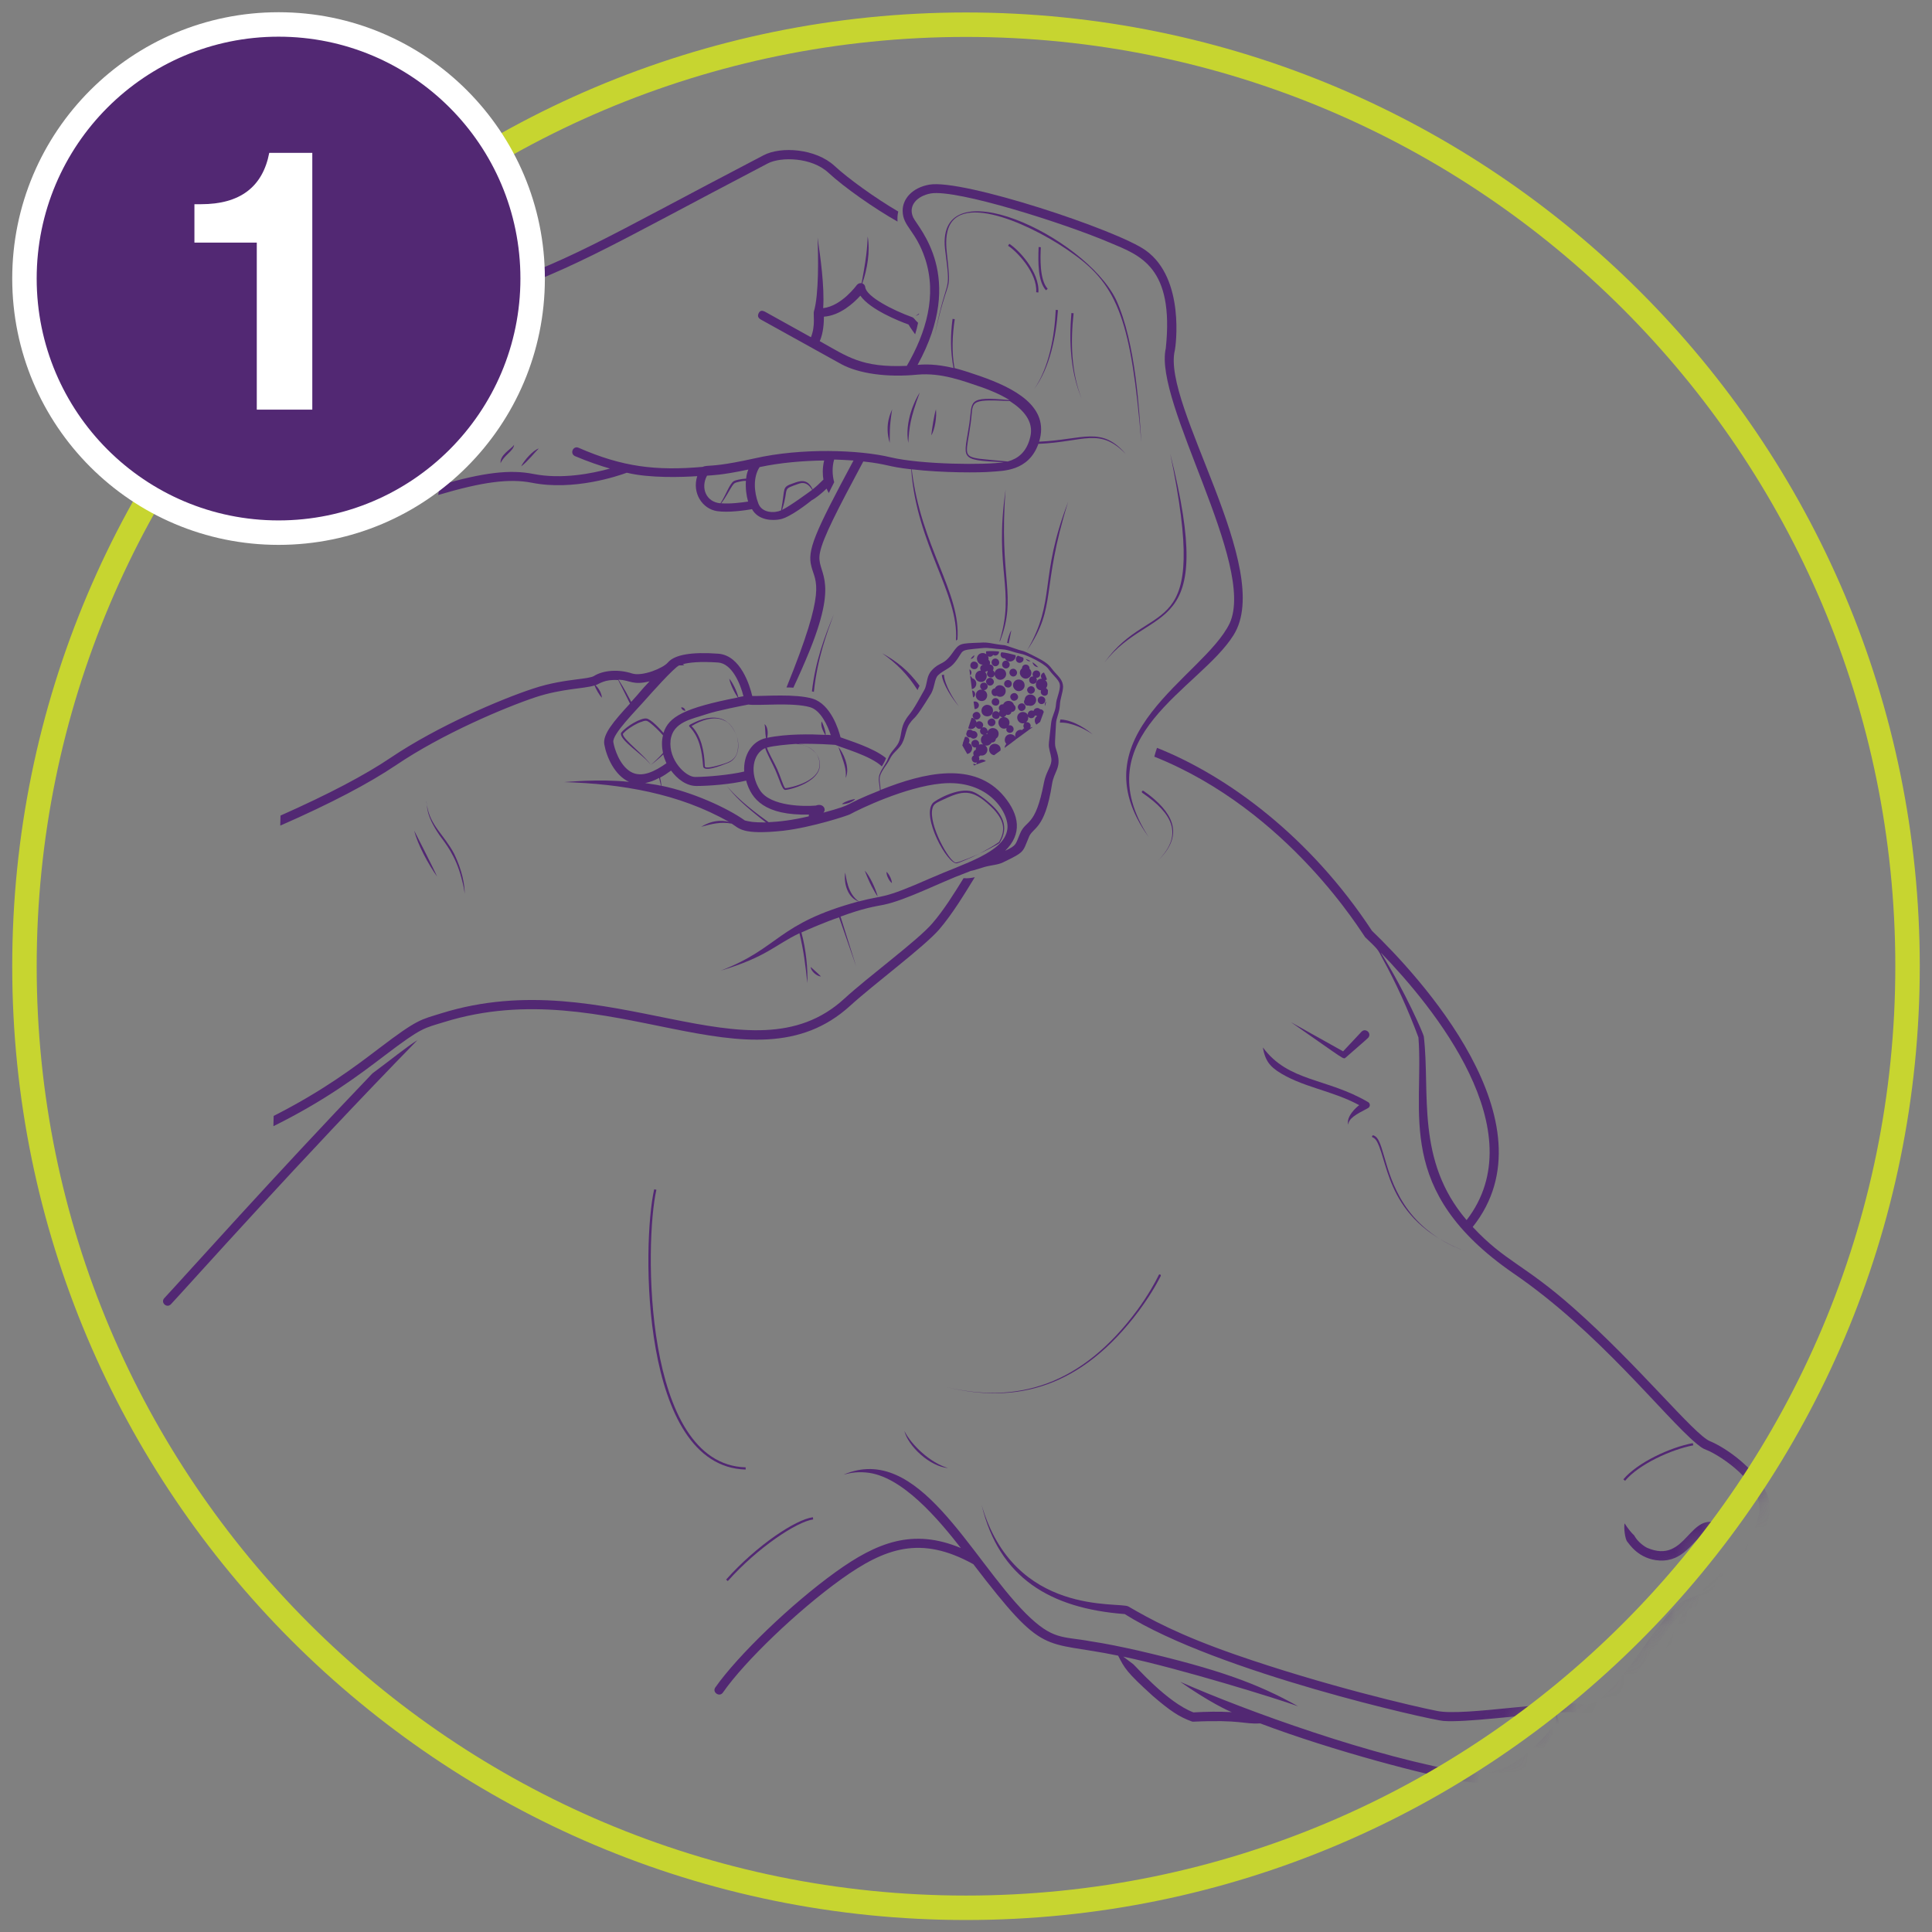 <svg width="79" height="79" viewBox="0 0 79 79" fill="none" xmlns="http://www.w3.org/2000/svg">
<rect x="0" y="0" width="79" height="79" fill="#808080" stroke="none"/>
<mask id="mask0_627_2772" style="mask-type:luminance" maskUnits="userSpaceOnUse" x="1" y="1" width="77" height="77">
<path d="M1 39.5C1 60.76 18.24 78 39.5 78C60.76 78 78 60.76 78 39.5C78 18.24 60.76 1 39.5 1C18.24 1 1 18.24 1 39.5Z" fill="white"/>
</mask>
<g mask="url(#mask0_627_2772)">
<path d="M40.24 28.86C40.13 28.93 40.1 29.08 40.17 29.19C40.291 29.36 40.56 29.31 40.6 29.11C40.641 28.88 40.401 28.75 40.24 28.86Z" fill="#522873"/>
</g>
<mask id="mask1_627_2772" style="mask-type:luminance" maskUnits="userSpaceOnUse" x="1" y="1" width="77" height="77">
<path d="M1 39.5C1 60.76 18.24 78 39.5 78C60.76 78 78 60.76 78 39.5C78 18.24 60.76 1 39.5 1C18.24 1 1 18.24 1 39.5Z" fill="white"/>
</mask>
<g mask="url(#mask1_627_2772)">
<path d="M40.23 28.22C40.36 28.22 40.43 28.08 40.36 27.98C40.29 27.87 40.1 27.9 40.08 28.03C40.07 28.09 40.09 28.16 40.16 28.2C39.86 28.16 39.8 28.6 40.09 28.66C40.36 28.72 40.48 28.34 40.23 28.22Z" fill="#522873"/>
</g>
<mask id="mask2_627_2772" style="mask-type:luminance" maskUnits="userSpaceOnUse" x="1" y="1" width="77" height="77">
<path d="M1 39.5C1 60.76 18.24 78 39.5 78C60.76 78 78 60.76 78 39.5C78 18.24 60.76 1 39.5 1C18.24 1 1 18.24 1 39.5Z" fill="white"/>
</mask>
<g mask="url(#mask2_627_2772)">
<path d="M39.75 27.73C39.74 27.69 39.71 27.66 39.67 27.64C39.71 27.96 39.7 27.83 39.74 28.18C39.97 28.13 39.99 27.8 39.75 27.73Z" fill="#522873"/>
</g>
<mask id="mask3_627_2772" style="mask-type:luminance" maskUnits="userSpaceOnUse" x="1" y="1" width="77" height="77">
<path d="M1 39.5C1 60.76 18.24 78 39.5 78C60.76 78 78 60.76 78 39.5C78 18.24 60.76 1 39.5 1C18.24 1 1 18.24 1 39.5Z" fill="white"/>
</mask>
<g mask="url(#mask3_627_2772)">
<path d="M41.12 28.3C41.169 28.04 40.8 27.9 40.679 28.15C40.45 28.17 40.539 28.54 40.76 28.45C40.9 28.55 41.09 28.47 41.12 28.3Z" fill="#522873"/>
</g>
<mask id="mask4_627_2772" style="mask-type:luminance" maskUnits="userSpaceOnUse" x="1" y="1" width="77" height="77">
<path d="M1 39.5C1 60.76 18.24 78 39.5 78C60.76 78 78 60.76 78 39.5C78 18.24 60.76 1 39.5 1C18.24 1 1 18.24 1 39.5Z" fill="white"/>
</mask>
<g mask="url(#mask4_627_2772)">
<path d="M41.79 28.22C41.9 28.15 41.93 28.01 41.86 27.89C41.79 27.79 41.64 27.75 41.53 27.82C41.27 28 41.53 28.39 41.79 28.22Z" fill="#522873"/>
</g>
<mask id="mask5_627_2772" style="mask-type:luminance" maskUnits="userSpaceOnUse" x="1" y="1" width="77" height="77">
<path d="M1 39.5C1 60.76 18.24 78 39.5 78C60.76 78 78 60.76 78 39.5C78 18.24 60.76 1 39.5 1C18.24 1 1 18.24 1 39.5Z" fill="white"/>
</mask>
<g mask="url(#mask5_627_2772)">
<path d="M42.46 27.28C42.44 27.27 42.42 27.25 42.41 27.24C42.37 27.19 42.3 27.13 42.22 27.08C42.24 27.2 42.34 27.28 42.46 27.28Z" fill="#522873"/>
</g>
<mask id="mask6_627_2772" style="mask-type:luminance" maskUnits="userSpaceOnUse" x="1" y="1" width="77" height="77">
<path d="M1 39.5C1 60.76 18.24 78 39.5 78C60.76 78 78 60.76 78 39.5C78 18.24 60.76 1 39.5 1C18.24 1 1 18.24 1 39.5Z" fill="white"/>
</mask>
<g mask="url(#mask6_627_2772)">
<path d="M39.75 28.23L39.79 28.52C39.92 28.46 39.9 28.261 39.75 28.23Z" fill="#522873"/>
</g>
<mask id="mask7_627_2772" style="mask-type:luminance" maskUnits="userSpaceOnUse" x="1" y="1" width="77" height="77">
<path d="M1 39.5C1 60.76 18.24 78 39.5 78C60.76 78 78 60.76 78 39.5C78 18.24 60.76 1 39.5 1C18.24 1 1 18.24 1 39.5Z" fill="white"/>
</mask>
<g mask="url(#mask7_627_2772)">
<path d="M40.19 27.18C40.09 27.21 40.05 27.33 40.11 27.42C39.83 27.42 39.79 27.83 40.07 27.88C40.3 27.93 40.44 27.64 40.28 27.48C40.31 27.47 40.34 27.46 40.36 27.43C40.37 27.44 40.38 27.45 40.39 27.46C40.25 27.67 40.62 27.82 40.67 27.58C40.67 27.62 40.69 27.66 40.71 27.69C40.88 27.95 41.27 27.69 41.1 27.43C40.99 27.27 40.71 27.3 40.67 27.52C40.66 27.47 40.64 27.44 40.6 27.41C40.67 27.31 40.6 27.17 40.47 27.17C40.5 27.1 40.48 27.03 40.42 26.98C40.43 26.93 40.42 26.87 40.4 26.83C40.47 26.88 40.57 26.85 40.61 26.78C40.72 26.85 40.86 26.77 40.85 26.64C40.68 26.62 40.5 26.62 40.33 26.63C40.31 26.67 40.32 26.71 40.33 26.75C40.19 26.65 39.99 26.71 39.95 26.89C39.93 27.04 40.03 27.18 40.19 27.18Z" fill="#522873"/>
</g>
<mask id="mask8_627_2772" style="mask-type:luminance" maskUnits="userSpaceOnUse" x="1" y="1" width="77" height="77">
<path d="M1 39.5C1 60.76 18.24 78 39.5 78C60.76 78 78 60.76 78 39.5C78 18.24 60.76 1 39.5 1C18.24 1 1 18.24 1 39.5Z" fill="white"/>
</mask>
<g mask="url(#mask8_627_2772)">
<path d="M42.57 28.23C42.5 28.4 42.73 28.54 42.84 28.38C42.85 28.33 42.85 28.27 42.85 28.22C42.83 28.19 42.81 28.16 42.77 28.14C42.86 28.03 42.84 27.89 42.74 27.81C42.77 27.81 42.79 27.8 42.81 27.78C42.78 27.68 42.74 27.59 42.69 27.5C42.58 27.52 42.52 27.66 42.6 27.75C42.29 27.75 42.27 28.2 42.57 28.23Z" fill="#522873"/>
</g>
<mask id="mask9_627_2772" style="mask-type:luminance" maskUnits="userSpaceOnUse" x="1" y="1" width="77" height="77">
<path d="M1 39.5C1 60.76 18.24 78 39.5 78C60.76 78 78 60.76 78 39.5C78 18.24 60.76 1 39.5 1C18.24 1 1 18.24 1 39.5Z" fill="white"/>
</mask>
<g mask="url(#mask9_627_2772)">
<path d="M40.98 27.14C40.96 27.23 41.02 27.31 41.1 27.33C41.24 27.36 41.34 27.2 41.26 27.09C41.2 26.97 41.01 26.99 40.98 27.14Z" fill="#522873"/>
</g>
<mask id="mask10_627_2772" style="mask-type:luminance" maskUnits="userSpaceOnUse" x="1" y="1" width="77" height="77">
<path d="M1 39.5C1 60.76 18.24 78 39.5 78C60.76 78 78 60.76 78 39.5C78 18.24 60.76 1 39.5 1C18.24 1 1 18.24 1 39.5Z" fill="white"/>
</mask>
<g mask="url(#mask10_627_2772)">
<path d="M41.789 27.33C41.559 27.52 41.83 27.87 42.069 27.71C42.2 27.63 42.209 27.44 42.099 27.35C42.109 27.12 41.789 27.12 41.789 27.33Z" fill="#522873"/>
</g>
<mask id="mask11_627_2772" style="mask-type:luminance" maskUnits="userSpaceOnUse" x="1" y="1" width="77" height="77">
<path d="M1 39.5C1 60.76 18.24 78 39.5 78C60.76 78 78 60.76 78 39.5C78 18.24 60.76 1 39.5 1C18.24 1 1 18.24 1 39.5Z" fill="white"/>
</mask>
<g mask="url(#mask11_627_2772)">
<path d="M42.059 28.85C42.27 28.92 42.45 28.68 42.33 28.5C42.209 28.33 41.919 28.38 41.9 28.61C41.819 28.72 41.919 28.88 42.059 28.85Z" fill="#522873"/>
</g>
<mask id="mask12_627_2772" style="mask-type:luminance" maskUnits="userSpaceOnUse" x="1" y="1" width="77" height="77">
<path d="M1 39.5C1 60.76 18.24 78 39.5 78C60.76 78 78 60.76 78 39.5C78 18.24 60.76 1 39.5 1C18.24 1 1 18.24 1 39.5Z" fill="white"/>
</mask>
<g mask="url(#mask12_627_2772)">
<path d="M42.12 29.76C42.19 29.65 42.1 29.51 41.96 29.53C42.03 29.47 42.06 29.39 42.04 29.3C42.11 29.41 42.29 29.38 42.32 29.25C42.35 29.27 42.37 29.27 42.4 29.27C42.4 29.27 42.4 29.27 42.41 29.28C42.29 29.36 42.28 29.53 42.38 29.63L42.53 29.52C42.58 29.39 42.63 29.25 42.68 29.11C42.66 29.04 42.6 29 42.53 29C42.45 28.91 42.29 28.95 42.26 29.07C42.14 29.01 42.01 29.1 42.03 29.23C41.96 29.11 41.8 29.08 41.7 29.15C41.48 29.29 41.63 29.64 41.89 29.57C41.84 29.63 41.83 29.71 41.88 29.78C41.84 29.79 41.82 29.82 41.8 29.85C41.61 29.8 41.47 29.97 41.52 30.14C41.42 29.96 41.13 29.99 41.09 30.21C41.07 30.29 41.1 30.36 41.15 30.42C41.11 30.46 41.08 30.52 41.08 30.58C41.54 30.25 41.21 30.48 41.55 30.23C41.55 30.22 41.55 30.2 41.54 30.19C41.55 30.21 41.54 30.19 41.56 30.22C41.83 30.02 41.96 29.93 42.23 29.73C42.18 29.74 42.15 29.74 42.12 29.76Z" fill="#522873"/>
</g>
<mask id="mask13_627_2772" style="mask-type:luminance" maskUnits="userSpaceOnUse" x="1" y="1" width="77" height="77">
<path d="M1 39.5C1 60.76 18.24 78 39.5 78C60.76 78 78 60.76 78 39.5C78 18.24 60.76 1 39.5 1C18.24 1 1 18.24 1 39.5Z" fill="white"/>
</mask>
<g mask="url(#mask13_627_2772)">
<path d="M41.38 29.94C41.52 29.85 41.43 29.62 41.25 29.66C41.33 29.51 41.24 29.33 41.05 29.32C41.1 29.3 41.13 29.26 41.15 29.22C41.24 29.26 41.34 29.21 41.36 29.11C41.52 29.12 41.59 28.91 41.46 28.82C41.4 28.62 41.11 28.6 41.02 28.8C40.87 28.78 40.78 28.96 40.89 29.06C40.86 29.09 40.85 29.12 40.85 29.15C40.78 29.04 40.6 29.06 40.57 29.21C40.53 29.42 40.86 29.48 40.88 29.26C40.9 29.3 40.94 29.32 40.99 29.33C40.68 29.42 40.85 29.91 41.16 29.77C41.1 29.91 41.26 30.02 41.38 29.94Z" fill="#522873"/>
</g>
<mask id="mask14_627_2772" style="mask-type:luminance" maskUnits="userSpaceOnUse" x="1" y="1" width="77" height="77">
<path d="M1 39.5C1 60.76 18.24 78 39.5 78C60.76 78 78 60.76 78 39.5C78 18.24 60.76 1 39.5 1C18.24 1 1 18.24 1 39.5Z" fill="white"/>
</mask>
<g mask="url(#mask14_627_2772)">
<path d="M39.64 27.37L39.67 27.62C39.75 27.55 39.74 27.42 39.64 27.37Z" fill="#522873"/>
</g>
<mask id="mask15_627_2772" style="mask-type:luminance" maskUnits="userSpaceOnUse" x="1" y="1" width="77" height="77">
<path d="M1 39.5C1 60.76 18.24 78 39.5 78C60.76 78 78 60.76 78 39.5C78 18.24 60.76 1 39.5 1C18.24 1 1 18.24 1 39.5Z" fill="white"/>
</mask>
<g mask="url(#mask15_627_2772)">
<path d="M40.55 27.05C40.53 27.14 40.59 27.22 40.67 27.24C40.81 27.27 40.91 27.11 40.83 27C40.76 26.89 40.58 26.9 40.55 27.05Z" fill="#522873"/>
</g>
<mask id="mask16_627_2772" style="mask-type:luminance" maskUnits="userSpaceOnUse" x="1" y="1" width="77" height="77">
<path d="M1 39.5C1 60.76 18.24 78 39.5 78C60.76 78 78 60.76 78 39.5C78 18.24 60.76 1 39.5 1C18.24 1 1 18.24 1 39.5Z" fill="white"/>
</mask>
<g mask="url(#mask16_627_2772)">
<path d="M41.28 27.47C41.26 27.549 41.32 27.64 41.4 27.66C41.54 27.689 41.64 27.529 41.56 27.419C41.49 27.299 41.3 27.329 41.28 27.47Z" fill="#522873"/>
</g>
<mask id="mask17_627_2772" style="mask-type:luminance" maskUnits="userSpaceOnUse" x="1" y="1" width="77" height="77">
<path d="M1 39.5C1 60.76 18.24 78 39.5 78C60.76 78 78 60.76 78 39.5C78 18.24 60.76 1 39.5 1C18.24 1 1 18.24 1 39.5Z" fill="white"/>
</mask>
<g mask="url(#mask17_627_2772)">
<path d="M41.84 26.89C41.77 26.86 41.69 26.84 41.62 26.81C41.54 26.86 41.52 26.96 41.56 27.03C41.66 27.19 41.91 27.07 41.84 26.89Z" fill="#522873"/>
</g>
<mask id="mask18_627_2772" style="mask-type:luminance" maskUnits="userSpaceOnUse" x="1" y="1" width="77" height="77">
<path d="M1 39.5C1 60.76 18.24 78 39.5 78C60.76 78 78 60.76 78 39.5C78 18.24 60.76 1 39.5 1C18.24 1 1 18.24 1 39.5Z" fill="white"/>
</mask>
<g mask="url(#mask18_627_2772)">
<path d="M40.86 28.73C40.89 28.59 40.73 28.5 40.62 28.57C40.5 28.65 40.54 28.83 40.68 28.85C40.76 28.87 40.85 28.82 40.86 28.73Z" fill="#522873"/>
</g>
<mask id="mask19_627_2772" style="mask-type:luminance" maskUnits="userSpaceOnUse" x="1" y="1" width="77" height="77">
<path d="M1 39.5C1 60.76 18.24 78 39.5 78C60.76 78 78 60.76 78 39.5C78 18.24 60.76 1 39.5 1C18.24 1 1 18.24 1 39.5Z" fill="white"/>
</mask>
<g mask="url(#mask19_627_2772)">
<path d="M41.6 28.41C41.49 28.24 41.22 28.41 41.34 28.58C41.45 28.76 41.72 28.58 41.6 28.41Z" fill="#522873"/>
</g>
<mask id="mask20_627_2772" style="mask-type:luminance" maskUnits="userSpaceOnUse" x="1" y="1" width="77" height="77">
<path d="M1 39.5C1 60.76 18.24 78 39.5 78C60.76 78 78 60.76 78 39.5C78 18.24 60.76 1 39.5 1C18.24 1 1 18.24 1 39.5Z" fill="white"/>
</mask>
<g mask="url(#mask20_627_2772)">
<path d="M40.61 27.79C40.5 27.62 40.23 27.78 40.35 27.96C40.47 28.14 40.73 27.96 40.61 27.79Z" fill="#522873"/>
</g>
<mask id="mask21_627_2772" style="mask-type:luminance" maskUnits="userSpaceOnUse" x="1" y="1" width="77" height="77">
<path d="M1 39.5C1 60.76 18.24 78 39.5 78C60.76 78 78 60.76 78 39.5C78 18.24 60.76 1 39.5 1C18.24 1 1 18.24 1 39.5Z" fill="white"/>
</mask>
<g mask="url(#mask21_627_2772)">
<path d="M39.99 27.24C40.03 27.04 39.72 26.97 39.68 27.18C39.64 27.38 39.95 27.44 39.99 27.24Z" fill="#522873"/>
</g>
<mask id="mask22_627_2772" style="mask-type:luminance" maskUnits="userSpaceOnUse" x="1" y="1" width="77" height="77">
<path d="M1 39.5C1 60.76 18.24 78 39.5 78C60.76 78 78 60.76 78 39.5C78 18.24 60.76 1 39.5 1C18.24 1 1 18.24 1 39.5Z" fill="white"/>
</mask>
<g mask="url(#mask22_627_2772)">
<path d="M39.84 26.79C39.78 26.83 39.73 26.88 39.69 26.94C39.78 26.94 39.84 26.87 39.84 26.79Z" fill="#522873"/>
</g>
<mask id="mask23_627_2772" style="mask-type:luminance" maskUnits="userSpaceOnUse" x="1" y="1" width="77" height="77">
<path d="M1 39.5C1 60.76 18.24 78 39.5 78C60.76 78 78 60.76 78 39.5C78 18.24 60.76 1 39.5 1C18.24 1 1 18.24 1 39.5Z" fill="white"/>
</mask>
<g mask="url(#mask23_627_2772)">
<path d="M40 28.75C39.96 28.69 39.88 28.67 39.81 28.69L39.85 28.98V28.99C39.98 29.01 40.08 28.86 40 28.75Z" fill="#522873"/>
</g>
<mask id="mask24_627_2772" style="mask-type:luminance" maskUnits="userSpaceOnUse" x="1" y="1" width="77" height="77">
<path d="M1 39.5C1 60.76 18.24 78 39.5 78C60.76 78 78 60.76 78 39.5C78 18.24 60.76 1 39.5 1C18.24 1 1 18.24 1 39.5Z" fill="white"/>
</mask>
<g mask="url(#mask24_627_2772)">
<path d="M40.06 29.18C39.95 29.01 39.68 29.18 39.8 29.35C39.92 29.53 40.18 29.35 40.06 29.18Z" fill="#522873"/>
</g>
<mask id="mask25_627_2772" style="mask-type:luminance" maskUnits="userSpaceOnUse" x="1" y="1" width="77" height="77">
<path d="M1 39.5C1 60.76 18.24 78 39.5 78C60.76 78 78 60.76 78 39.5C78 18.24 60.76 1 39.5 1C18.24 1 1 18.24 1 39.5Z" fill="white"/>
</mask>
<g mask="url(#mask25_627_2772)">
<path d="M40.63 29.67C40.81 29.55 40.63 29.29 40.461 29.41C40.281 29.52 40.45 29.78 40.63 29.67Z" fill="#522873"/>
</g>
<mask id="mask26_627_2772" style="mask-type:luminance" maskUnits="userSpaceOnUse" x="1" y="1" width="77" height="77">
<path d="M1 39.5C1 60.76 18.24 78 39.5 78C60.76 78 78 60.76 78 39.5C78 18.24 60.76 1 39.5 1C18.24 1 1 18.24 1 39.5Z" fill="white"/>
</mask>
<g mask="url(#mask26_627_2772)">
<path d="M41.91 28.83C41.79 28.66 41.53 28.83 41.65 29C41.75 29.17 42.02 29.01 41.91 28.83Z" fill="#522873"/>
</g>
<mask id="mask27_627_2772" style="mask-type:luminance" maskUnits="userSpaceOnUse" x="1" y="1" width="77" height="77">
<path d="M1 39.5C1 60.76 18.24 78 39.5 78C60.76 78 78 60.76 78 39.5C78 18.24 60.76 1 39.5 1C18.24 1 1 18.24 1 39.5Z" fill="white"/>
</mask>
<g mask="url(#mask27_627_2772)">
<path d="M42.29 28.13C42.18 27.96 41.91 28.13 42.03 28.3C42.14 28.47 42.4 28.3 42.29 28.13Z" fill="#522873"/>
</g>
<mask id="mask28_627_2772" style="mask-type:luminance" maskUnits="userSpaceOnUse" x="1" y="1" width="77" height="77">
<path d="M1 39.5C1 60.76 18.24 78 39.5 78C60.76 78 78 60.76 78 39.5C78 18.24 60.76 1 39.5 1C18.24 1 1 18.24 1 39.5Z" fill="white"/>
</mask>
<g mask="url(#mask28_627_2772)">
<path d="M41.37 27.99C41.4 27.85 41.24 27.76 41.13 27.83C41.01 27.91 41.05 28.09 41.19 28.11C41.27 28.13 41.35 28.08 41.37 27.99Z" fill="#522873"/>
</g>
<mask id="mask29_627_2772" style="mask-type:luminance" maskUnits="userSpaceOnUse" x="1" y="1" width="77" height="77">
<path d="M1 39.5C1 60.76 18.24 78 39.5 78C60.76 78 78 60.76 78 39.5C78 18.24 60.76 1 39.5 1C18.24 1 1 18.24 1 39.5Z" fill="white"/>
</mask>
<g mask="url(#mask29_627_2772)">
<path d="M42.5 28.5C42.43 28.55 42.41 28.64 42.46 28.72C42.54 28.84 42.72 28.8 42.74 28.66C42.77 28.52 42.6 28.43 42.5 28.5Z" fill="#522873"/>
</g>
<mask id="mask30_627_2772" style="mask-type:luminance" maskUnits="userSpaceOnUse" x="1" y="1" width="77" height="77">
<path d="M1 39.5C1 60.76 18.24 78 39.5 78C60.76 78 78 60.76 78 39.5C78 18.24 60.76 1 39.5 1C18.24 1 1 18.24 1 39.5Z" fill="white"/>
</mask>
<g mask="url(#mask30_627_2772)">
<path d="M42.73 28.87C42.75 28.81 42.76 28.75 42.78 28.69C42.72 28.73 42.71 28.8 42.73 28.87Z" fill="#522873"/>
</g>
<mask id="mask31_627_2772" style="mask-type:luminance" maskUnits="userSpaceOnUse" x="1" y="1" width="77" height="77">
<path d="M1 39.5C1 60.76 18.24 78 39.5 78C60.76 78 78 60.76 78 39.5C78 18.24 60.76 1 39.5 1C18.24 1 1 18.24 1 39.5Z" fill="white"/>
</mask>
<g mask="url(#mask31_627_2772)">
<path d="M41.09 26.92C41.21 27.15 41.56 27.05 41.53 26.79C41.34 26.74 41.15 26.69 40.95 26.67C40.86 26.78 40.95 26.94 41.09 26.92Z" fill="#522873"/>
</g>
<mask id="mask32_627_2772" style="mask-type:luminance" maskUnits="userSpaceOnUse" x="1" y="1" width="77" height="77">
<path d="M1 39.5C1 60.76 18.24 78 39.5 78C60.76 78 78 60.76 78 39.5C78 18.24 60.76 1 39.5 1C18.24 1 1 18.24 1 39.5Z" fill="white"/>
</mask>
<g mask="url(#mask32_627_2772)">
<path d="M42.21 27.96C42.35 27.99 42.45 27.83 42.37 27.72C42.45 27.72 42.52 27.67 42.53 27.6C42.56 27.45 42.4 27.37 42.29 27.44C42.22 27.49 42.2 27.59 42.25 27.66C42.05 27.64 42.02 27.92 42.21 27.96Z" fill="#522873"/>
</g>
<mask id="mask33_627_2772" style="mask-type:luminance" maskUnits="userSpaceOnUse" x="1" y="1" width="77" height="77">
<path d="M1 39.5C1 60.76 18.24 78 39.5 78C60.76 78 78 60.76 78 39.5C78 18.24 60.76 1 39.5 1C18.24 1 1 18.24 1 39.5Z" fill="white"/>
</mask>
<g mask="url(#mask33_627_2772)">
<path d="M42.14 27.03C42.08 27 42.02 26.97 41.94 26.94C41.98 27.01 42.06 27.06 42.14 27.03Z" fill="#522873"/>
</g>
<mask id="mask34_627_2772" style="mask-type:luminance" maskUnits="userSpaceOnUse" x="1" y="1" width="77" height="77">
<path d="M1 39.5C1 60.76 18.24 78 39.5 78C60.76 78 78 60.76 78 39.5C78 18.24 60.76 1 39.5 1C18.24 1 1 18.24 1 39.5Z" fill="white"/>
</mask>
<g mask="url(#mask34_627_2772)">
<path d="M39.69 30.15C39.82 30.29 40.05 30.13 39.94 29.96C39.91 29.91 39.84 29.88 39.78 29.89C39.72 29.83 39.61 29.81 39.55 29.88L39.51 30C39.51 30.11 39.6 30.17 39.69 30.15Z" fill="#522873"/>
</g>
<mask id="mask35_627_2772" style="mask-type:luminance" maskUnits="userSpaceOnUse" x="1" y="1" width="77" height="77">
<path d="M1 39.5C1 60.76 18.24 78 39.5 78C60.76 78 78 60.76 78 39.5C78 18.24 60.76 1 39.5 1C18.24 1 1 18.24 1 39.5Z" fill="white"/>
</mask>
<g mask="url(#mask35_627_2772)">
<path d="M39.61 30.38C39.69 30.27 39.61 30.11 39.46 30.13L39.37 30.39L39.38 30.4L39.37 30.41L39.35 30.48L39.55 30.83C39.78 30.79 39.83 30.47 39.61 30.38Z" fill="#522873"/>
</g>
<mask id="mask36_627_2772" style="mask-type:luminance" maskUnits="userSpaceOnUse" x="1" y="1" width="77" height="77">
<path d="M1 39.5C1 60.76 18.24 78 39.5 78C60.76 78 78 60.76 78 39.5C78 18.24 60.76 1 39.5 1C18.24 1 1 18.24 1 39.5Z" fill="white"/>
</mask>
<g mask="url(#mask36_627_2772)">
<path d="M40.45 30.6C40.42 30.73 40.51 30.86 40.65 30.88L40.91 30.69C40.97 30.39 40.51 30.3 40.45 30.6Z" fill="#522873"/>
</g>
<mask id="mask37_627_2772" style="mask-type:luminance" maskUnits="userSpaceOnUse" x="1" y="1" width="77" height="77">
<path d="M1 39.5C1 60.76 18.24 78 39.5 78C60.76 78 78 60.76 78 39.5C78 18.24 60.76 1 39.5 1C18.24 1 1 18.24 1 39.5Z" fill="white"/>
</mask>
<g mask="url(#mask37_627_2772)">
<path d="M39.79 31.24L39.83 31.3L39.92 31.27C39.88 31.24 39.84 31.23 39.79 31.24Z" fill="#522873"/>
</g>
<mask id="mask38_627_2772" style="mask-type:luminance" maskUnits="userSpaceOnUse" x="1" y="1" width="77" height="77">
<path d="M1 39.5C1 60.76 18.24 78 39.5 78C60.76 78 78 60.76 78 39.5C78 18.24 60.76 1 39.5 1C18.24 1 1 18.24 1 39.5Z" fill="white"/>
</mask>
<g mask="url(#mask38_627_2772)">
<path d="M40.09 30.89C40.34 30.94 40.48 30.62 40.28 30.48C40.39 30.51 40.49 30.46 40.55 30.36C40.65 30.37 40.72 30.29 40.72 30.21C40.78 30.17 40.82 30.12 40.83 30.05C40.87 29.83 40.63 29.7 40.47 29.81C40.4 29.85 40.36 29.93 40.37 30.02C40.34 30.01 40.35 30.02 40.32 30.02C40.47 29.91 40.33 29.68 40.16 29.75C40.3 29.59 40.06 29.4 39.93 29.54C39.91 29.43 39.83 29.36 39.73 29.35L39.59 29.78C39.7 29.84 39.83 29.81 39.9 29.7C39.93 29.78 40.03 29.83 40.11 29.79C40.03 29.89 40.09 30.04 40.22 30.05C40.08 30.14 40.07 30.34 40.2 30.44C40.14 30.43 40.08 30.43 40.03 30.45C40.07 30.3 39.91 30.2 39.79 30.28C39.64 30.37 39.75 30.61 39.92 30.56C39.9 30.59 39.9 30.62 39.9 30.66C39.81 30.69 39.77 30.8 39.82 30.89C39.64 30.98 39.77 31.25 39.95 31.17C39.93 31.21 39.92 31.23 39.92 31.26L40.29 31.13L40.31 31.12C40.24 31.05 40.12 31.04 40.03 31.09C40.05 31.04 40.05 30.98 40.02 30.94C40.05 30.93 40.07 30.91 40.09 30.89Z" fill="#522873"/>
</g>
<mask id="mask39_627_2772" style="mask-type:luminance" maskUnits="userSpaceOnUse" x="1" y="1" width="77" height="77">
<path d="M1 39.5C1 60.76 18.24 78 39.5 78C60.76 78 78 60.76 78 39.5C78 18.24 60.76 1 39.5 1C18.24 1 1 18.24 1 39.5Z" fill="white"/>
</mask>
<g mask="url(#mask39_627_2772)">
<path d="M34.12 6.78C33.36 6.08 31.94 5.97 31.22 6.35C24.51 9.85 23.25 10.74 19.18 12.05L19.12 12.47C23.27 11.16 24.74 10.16 31.4 6.68C31.92 6.41 33.18 6.42 33.87 7.06C34.53 7.67 35.76 8.53 36.7 9.06C36.69 8.91 36.7 8.78 36.73 8.65C35.79 8.1 34.68 7.3 34.12 6.78Z" fill="#522873"/>
</g>
<mask id="mask40_627_2772" style="mask-type:luminance" maskUnits="userSpaceOnUse" x="1" y="1" width="77" height="77">
<path d="M1 39.5C1 60.76 18.24 78 39.5 78C60.76 78 78 60.76 78 39.5C78 18.24 60.76 1 39.5 1C18.24 1 1 18.24 1 39.5Z" fill="white"/>
</mask>
<g mask="url(#mask40_627_2772)">
<path d="M37.3 12.97C36.52 12.69 35.42 12.13 35.38 11.74C35.37 11.67 35.33 11.61 35.26 11.59C35.46 11.02 35.59 10.27 35.48 9.67C35.46 9.89 35.49 10.24 35.23 11.58C35.16 11.57 35.09 11.59 35.04 11.65C35.03 11.66 34.42 12.51 33.66 12.6C33.72 11.7 33.54 10.47 33.43 9.71C33.46 10.45 33.49 12.04 33.28 12.74C33.25 12.85 33.35 13.32 33.16 13.79L31.27 12.74C31.16 12.69 31.08 12.69 31.02 12.81C31 12.86 30.95 12.97 31.1 13.06C31.19 13.11 33.82 14.57 34.4 14.89C35.12 15.28 36.28 15.44 37.51 15.32C38.5 15.23 39.39 15.58 40.16 15.84C40.44 15.94 40.88 16.11 41.28 16.36C39.52 16.19 39.77 16.41 39.64 17.3C39.42 18.78 39.15 18.81 41.04 18.9C40.32 19.02 37.68 19 36.42 18.7C35.14 18.39 32.76 18.31 30.87 18.74C29.52 19.04 29.14 19.03 28.91 19.05C28.86 19.06 28.79 19.06 28.74 19.09C26.81 19.26 25.44 19.09 23.66 18.31C23.43 18.21 23.29 18.55 23.51 18.65C24.05 18.88 24.56 19.05 24.94 19.16C24.22 19.36 22.97 19.61 21.81 19.38C20.86 19.19 19.76 19.32 17.98 19.84L17.92 20.24C19.74 19.7 20.83 19.56 21.75 19.74C23.46 20.08 25.28 19.46 25.63 19.33C26.57 19.56 27.91 19.51 28.51 19.47C28.29 20.16 28.72 20.81 29.32 20.9C29.78 20.97 30.46 20.87 30.75 20.82C31.01 21.29 31.61 21.3 31.92 21.23C32.33 21.14 33.05 20.57 33.2 20.45C33.36 20.37 33.61 20.16 33.8 19.98C33.83 20.05 33.86 20.11 33.89 20.16C33.96 20.01 34.04 19.86 34.11 19.72C34.03 19.43 34.02 19.08 34.11 18.79C34.37 18.8 34.63 18.81 34.9 18.83C33.29 21.83 33 22.51 33.18 23.17C33.35 23.85 33.83 24 32.16 28.11C32.25 28.11 32.34 28.11 32.44 28.12C32.68 27.61 32.91 27.09 33.12 26.57C34.36 23.49 33.34 23.47 33.53 22.59C33.65 21.99 34.24 20.85 35.3 18.87C36.32 18.98 36.26 19.08 37.26 19.19C37.48 22.29 39.22 24.27 39.09 26.19C39.11 26.18 39.13 26.17 39.15 26.15C39.3 24.21 37.66 22.39 37.28 19.19C38.54 19.34 40.1 19.33 40.53 19.29C40.99 19.25 42.05 19.29 42.46 18.15C44.34 18.07 44.96 17.46 46.04 18.57C45.03 17.4 44.3 17.98 42.49 18.06C42.94 16.61 41.45 15.86 40.08 15.38C39.76 15.27 39.41 15.15 39.03 15.05C38.91 14.39 38.94 13.71 39.04 13.05L38.95 13.04C38.86 13.72 38.86 14.38 38.99 15.05C38.53 14.94 38.04 14.87 37.52 14.92C39.51 11.3 37.55 9.33 37.34 8.89C37.12 8.4 37.51 8.01 38.06 7.91C39.12 7.73 43.53 9.13 45.4 9.93C46.61 10.44 48.02 10.91 47.67 14.24C47.16 16.45 51.38 23.1 50.28 25.49C49.21 27.7 43.96 30.04 46.97 34.23C44.3 30.11 49.06 28.18 50.44 25.97C52.14 23.28 47.49 16.55 48.04 14.32C48.07 14.2 48.47 11.4 46.85 10.24C45.7 9.41 39.37 7.31 38 7.55C37.31 7.67 36.9 8.13 36.91 8.63C36.92 9.27 37.44 9.41 37.83 10.58C38.32 12.08 37.87 13.6 37.08 14.96C35.23 15.04 34.67 14.59 33.52 13.95C33.67 13.61 33.69 13.19 33.69 12.95C34.35 12.9 34.9 12.4 35.18 12.09C35.58 12.66 36.76 13.13 37.15 13.27C37.23 13.41 37.33 13.54 37.42 13.67C37.47 13.51 37.51 13.36 37.54 13.2C37.39 13.06 37.39 13.01 37.3 12.97ZM29.49 20.58C29.67 20.36 29.83 20.03 29.94 19.87C30.02 19.77 30.01 19.74 30.26 19.69C30.34 19.67 30.42 19.66 30.5 19.66C30.48 19.97 30.52 20.27 30.59 20.51C30.32 20.55 29.85 20.61 29.49 20.58ZM30.51 19.57C30.3 19.58 30.05 19.64 30.01 19.67C29.83 19.78 29.69 20.23 29.46 20.58C28.87 20.53 28.64 19.95 28.91 19.45C29.12 19.43 29.46 19.44 30.6 19.2C30.55 19.32 30.52 19.44 30.51 19.57ZM31.98 20.85C32.29 19.89 31.92 20.04 32.69 19.77C32.92 19.7 33.08 19.82 33.21 20.03C33.11 20.1 32.3 20.7 31.98 20.85ZM33.67 19.61C33.52 19.76 33.36 19.91 33.23 20.01C33.01 19.54 32.69 19.67 32.44 19.76C31.95 19.93 32.12 19.92 31.94 20.87C31.66 20.99 31.16 20.98 31.01 20.59C30.83 20.12 30.79 19.51 31.06 19.1C31.9 18.92 32.83 18.84 33.7 18.83C33.62 19.15 33.64 19.45 33.67 19.61ZM42.13 17.86C41.98 18.51 41.6 18.76 41.21 18.87C41.03 18.86 40.16 18.77 40.06 18.76C39.33 18.66 39.53 18.5 39.69 17.32C39.82 16.42 39.53 16.31 41.29 16.4C41.84 16.75 42.28 17.23 42.13 17.86Z" fill="#522873"/>
</g>
<mask id="mask41_627_2772" style="mask-type:luminance" maskUnits="userSpaceOnUse" x="1" y="1" width="77" height="77">
<path d="M1 39.5C1 60.76 18.24 78 39.5 78C60.76 78 78 60.76 78 39.5C78 18.24 60.76 1 39.5 1C18.24 1 1 18.24 1 39.5Z" fill="white"/>
</mask>
<g mask="url(#mask41_627_2772)">
<path d="M37.58 12.82C37.49 12.88 37.44 12.92 37.44 12.92C37.44 12.92 37.49 12.9 37.57 12.86C37.58 12.84 37.58 12.83 37.58 12.82Z" fill="#522873"/>
</g>
<mask id="mask42_627_2772" style="mask-type:luminance" maskUnits="userSpaceOnUse" x="1" y="1" width="77" height="77">
<path d="M1 39.5C1 60.76 18.24 78 39.5 78C60.76 78 78 60.76 78 39.5C78 18.24 60.76 1 39.5 1C18.24 1 1 18.24 1 39.5Z" fill="white"/>
</mask>
<g mask="url(#mask42_627_2772)">
<path d="M21.02 18.19C20.9 18.37 20.43 18.6 20.47 18.94C20.61 18.61 21.01 18.43 21.02 18.19Z" fill="#522873"/>
</g>
<mask id="mask43_627_2772" style="mask-type:luminance" maskUnits="userSpaceOnUse" x="1" y="1" width="77" height="77">
<path d="M1 39.5C1 60.76 18.24 78 39.5 78C60.76 78 78 60.76 78 39.5C78 18.24 60.76 1 39.5 1C18.24 1 1 18.24 1 39.5Z" fill="white"/>
</mask>
<g mask="url(#mask43_627_2772)">
<path d="M22.03 18.34C21.79 18.41 21.42 18.84 21.31 19.07C21.58 18.87 21.88 18.48 22.03 18.34Z" fill="#522873"/>
</g>
<mask id="mask44_627_2772" style="mask-type:luminance" maskUnits="userSpaceOnUse" x="1" y="1" width="77" height="77">
<path d="M1 39.5C1 60.76 18.24 78 39.5 78C60.76 78 78 60.76 78 39.5C78 18.24 60.76 1 39.5 1C18.24 1 1 18.24 1 39.5Z" fill="white"/>
</mask>
<g mask="url(#mask44_627_2772)">
<path d="M69.92 58.93C69.27 58.66 67.02 55.85 64.35 53.49C62.31 51.68 61.54 51.59 60.22 50.17C63.62 45.9 57.96 39.85 56.1 38.06C53.57 34.21 50.2 31.73 47.31 30.58C47.27 30.7 47.23 30.82 47.2 30.94C52.71 33.14 55.73 38.23 55.82 38.32C56.38 38.86 56.32 38.79 56.54 39.21C57.07 40.17 57.57 41.26 58 42.42C58.24 45.49 56.98 48.67 61.86 52.05C65.38 54.45 68.04 57.92 69.37 59.03C69.66 59.27 69.7 59.25 69.9 59.34C70.69 59.73 72.14 60.82 71.93 61.91C71.93 61.91 71.72 62.83 71.14 63.7C71.11 63.7 69.67 64.96 69.65 64.98C69.62 65.01 69.64 65.06 69.68 65.06C69.71 65.06 70.92 64 70.94 63.99C70.3 64.82 69.7 65.14 68.89 65.44C67.85 65.89 66.05 69.72 64.83 69.71C63.82 69.45 59.89 70.2 58.76 69.96C57.83 69.78 54.15 68.92 50.55 67.67C48.19 66.85 47.02 66.2 46.14 65.69C45.78 65.48 41.47 66.12 40.14 61.54C40.85 64.52 42.95 65.77 45.99 66C49.79 68.39 58.56 70.34 59.02 70.37C59.94 70.44 62.17 70.13 63.61 70.04L63.63 70.42C63.43 70.7 63.2 70.97 62.96 71.21C62.1 72.07 61.29 72.64 60.1 72.5C56.2 71.87 50.89 69.93 48.26 68.77C49.42 69.58 50.2 69.95 50.37 70.01C49.79 69.98 49.38 69.99 48.8 70.02C47.72 69.61 46.43 68.12 46.34 68.05C46.02 67.81 46.13 67.89 45.93 67.74C48.26 68.23 52.26 69.47 53.08 69.77C51.44 68.85 49.84 68.26 46.53 67.49C45.9 67.35 45.25 67.21 44.58 67.11C43.44 66.9 43.06 67.08 41.95 65.98C39.65 63.67 37.56 58.98 34.49 60.3C34.69 60.25 34.98 60.17 35.41 60.21C36.88 60.33 38.39 62.15 39.29 63.3C37.33 62.48 35.85 63.07 34.17 64.28C32.36 65.58 30.16 67.7 29.25 69C29.11 69.2 29.42 69.41 29.56 69.21C30.44 67.94 32.61 65.86 34.39 64.58C36.19 63.29 37.65 62.77 39.8 63.96C42.75 67.81 42.58 67.05 45.72 67.7C45.99 68.22 46.05 68.36 47.13 69.34C47.85 69.96 48.21 70.2 48.73 70.39C48.76 70.4 48.77 70.4 48.79 70.4C50.77 70.31 50.82 70.51 51.53 70.47C54.51 71.6 58.52 72.64 59.79 72.83C60.69 72.98 61.5 72.92 62.51 72.13C64.78 72.28 67.13 69.97 68.32 67.85C68.7 67.15 68.94 66.66 68.99 65.82C69.01 65.81 69.08 65.78 69.06 65.79C69.26 65.72 69.59 65.6 69.79 65.48C71.11 64.79 71.92 63.48 72.33 62.01C72.39 61.7 72.39 61.41 72.23 61.04C71.8 60.08 70.62 59.22 69.92 58.93ZM59.97 49.89C57.88 47.45 58.49 44.68 58.22 42.38C58.21 42.29 57.47 40.56 56.46 38.95C58.61 41.17 62.78 46.25 59.97 49.89ZM68.31 66.99C67.9 67.91 67.19 68.96 66.41 69.75C65.28 70.93 64.22 71.46 62.68 71.96C63.18 71.54 63.76 70.49 63.74 70.42L63.64 70.03C64.67 69.97 64.71 70.06 64.81 70.07C66.24 70.12 67.89 66.64 68.86 65.88C68.61 66.42 68.58 66.39 68.31 66.99Z" fill="#522873"/>
</g>
<mask id="mask45_627_2772" style="mask-type:luminance" maskUnits="userSpaceOnUse" x="1" y="1" width="77" height="77">
<path d="M1 39.5C1 60.76 18.24 78 39.5 78C60.76 78 78 60.76 78 39.5C78 18.24 60.76 1 39.5 1C18.24 1 1 18.24 1 39.5Z" fill="white"/>
</mask>
<g mask="url(#mask45_627_2772)">
<path d="M67.35 63.29C67.13 63.18 66.93 62.97 66.85 62.83C66.84 62.81 66.83 62.79 66.81 62.77C66.71 62.68 66.57 62.51 66.43 62.29C66.39 62.47 66.45 62.94 66.54 63.04C66.62 63.13 67 63.76 67.86 63.81C68.84 63.86 69.2 63.02 69.73 62.67C69.77 62.64 69.82 62.63 69.85 62.6C70.01 62.44 70.2 62.38 70.37 62.34C69.05 61.7 68.99 64 67.35 63.29Z" fill="#522873"/>
</g>
<mask id="mask46_627_2772" style="mask-type:luminance" maskUnits="userSpaceOnUse" x="1" y="1" width="77" height="77">
<path d="M1 39.5C1 60.76 18.24 78 39.5 78C60.76 78 78 60.76 78 39.5C78 18.24 60.76 1 39.5 1C18.24 1 1 18.24 1 39.5Z" fill="white"/>
</mask>
<g mask="url(#mask46_627_2772)">
<path d="M66.38 60.49L66.45 60.55C67.02 59.87 68.34 59.27 69.24 59.1L69.22 59.01C68.3 59.18 66.96 59.8 66.38 60.49Z" fill="#522873"/>
</g>
<mask id="mask47_627_2772" style="mask-type:luminance" maskUnits="userSpaceOnUse" x="1" y="1" width="77" height="77">
<path d="M1 39.5C1 60.76 18.24 78 39.5 78C60.76 78 78 60.76 78 39.5C78 18.24 60.76 1 39.5 1C18.24 1 1 18.24 1 39.5Z" fill="white"/>
</mask>
<g mask="url(#mask47_627_2772)">
<path d="M36.98 58.51C37.13 59.13 38.02 59.97 38.77 60.03C38.041 59.82 37.261 59.08 36.98 58.51Z" fill="#522873"/>
</g>
<mask id="mask48_627_2772" style="mask-type:luminance" maskUnits="userSpaceOnUse" x="1" y="1" width="77" height="77">
<path d="M1 39.5C1 60.76 18.24 78 39.5 78C60.76 78 78 60.76 78 39.5C78 18.24 60.76 1 39.5 1C18.24 1 1 18.24 1 39.5Z" fill="white"/>
</mask>
<g mask="url(#mask48_627_2772)">
<path d="M30.49 60C26.28 59.88 26.35 50.78 26.84 48.65L26.75 48.63C26.24 50.87 26.18 59.97 30.49 60.09V60Z" fill="#522873"/>
</g>
<mask id="mask49_627_2772" style="mask-type:luminance" maskUnits="userSpaceOnUse" x="1" y="1" width="77" height="77">
<path d="M1 39.5C1 60.76 18.24 78 39.5 78C60.76 78 78 60.76 78 39.5C78 18.24 60.76 1 39.5 1C18.24 1 1 18.24 1 39.5Z" fill="white"/>
</mask>
<g mask="url(#mask49_627_2772)">
<path d="M29.69 64.59L29.76 64.65C30.99 63.27 32.59 62.22 33.25 62.13L33.24 62.04C32.54 62.13 30.95 63.18 29.69 64.59Z" fill="#522873"/>
</g>
<mask id="mask50_627_2772" style="mask-type:luminance" maskUnits="userSpaceOnUse" x="1" y="1" width="77" height="77">
<path d="M1 39.5C1 60.76 18.24 78 39.5 78C60.76 78 78 60.76 78 39.5C78 18.24 60.76 1 39.5 1C18.24 1 1 18.24 1 39.5Z" fill="white"/>
</mask>
<g mask="url(#mask50_627_2772)">
<path d="M46.57 53.6C47.17 52.79 47.46 52.18 47.46 52.18C47.49 52.12 47.4 52.08 47.38 52.14C47.25 52.42 46.92 53 46.51 53.56C44.21 56.68 41.57 57.4 38.71 56.72C41.58 57.42 44.22 56.74 46.57 53.6Z" fill="#522873"/>
</g>
<mask id="mask51_627_2772" style="mask-type:luminance" maskUnits="userSpaceOnUse" x="1" y="1" width="77" height="77">
<path d="M1 39.5C1 60.76 18.24 78 39.5 78C60.76 78 78 60.76 78 39.5C78 18.24 60.76 1 39.5 1C18.24 1 1 18.24 1 39.5Z" fill="white"/>
</mask>
<g mask="url(#mask51_627_2772)">
<path d="M15.23 43.89C11.15 48.15 7.66 52.07 6.72 53.08C6.55 53.26 6.82 53.51 6.99 53.33C7.81 52.45 12.21 47.51 17.07 42.53C16.58 42.84 15.99 43.33 15.23 43.89Z" fill="#522873"/>
</g>
<mask id="mask52_627_2772" style="mask-type:luminance" maskUnits="userSpaceOnUse" x="1" y="1" width="77" height="77">
<path d="M1 39.5C1 60.76 18.24 78 39.5 78C60.76 78 78 60.76 78 39.5C78 18.24 60.76 1 39.5 1C18.24 1 1 18.24 1 39.5Z" fill="white"/>
</mask>
<g mask="url(#mask52_627_2772)">
<path d="M51.64 42.83C51.74 43.47 52.04 43.65 52.22 43.79C53.22 44.46 54.43 44.57 55.58 45.19C55.49 45.25 55.03 45.65 55.13 45.99C55.15 45.73 55.44 45.57 55.94 45.31C56.03 45.26 56.04 45.13 55.95 45.07C54.26 44.07 52.69 44.25 51.64 42.83Z" fill="#522873"/>
</g>
<mask id="mask53_627_2772" style="mask-type:luminance" maskUnits="userSpaceOnUse" x="1" y="1" width="77" height="77">
<path d="M1 39.5C1 60.76 18.24 78 39.5 78C60.76 78 78 60.76 78 39.5C78 18.24 60.76 1 39.5 1C18.24 1 1 18.24 1 39.5Z" fill="white"/>
</mask>
<g mask="url(#mask53_627_2772)">
<path d="M55.03 43.24C55.04 43.23 55.93 42.46 55.94 42.44C56.11 42.26 55.84 42.01 55.67 42.19L54.92 42.99L52.79 41.8C55.05 43.37 54.92 43.33 55.03 43.24Z" fill="#522873"/>
</g>
<mask id="mask54_627_2772" style="mask-type:luminance" maskUnits="userSpaceOnUse" x="1" y="1" width="77" height="77">
<path d="M1 39.5C1 60.76 18.24 78 39.5 78C60.76 78 78 60.76 78 39.5C78 18.24 60.76 1 39.5 1C18.24 1 1 18.24 1 39.5Z" fill="white"/>
</mask>
<g mask="url(#mask54_627_2772)">
<path d="M46.67 18.1C46.59 16.94 46.46 14.03 45.63 12.24C44.33 9.63 38.3 6.83 38.64 10.16C38.9 12.2 38.74 11.07 38.22 13.72C38.73 11.34 38.88 12.01 38.77 10.84C38.72 10.31 38.63 9.88 38.75 9.43C39.21 7.73 42.47 9.34 43.88 10.38C45.74 11.69 46.26 13.22 46.67 18.1Z" fill="#522873"/>
</g>
<mask id="mask55_627_2772" style="mask-type:luminance" maskUnits="userSpaceOnUse" x="1" y="1" width="77" height="77">
<path d="M1 39.5C1 60.76 18.24 78 39.5 78C60.76 78 78 60.76 78 39.5C78 18.24 60.76 1 39.5 1C18.24 1 1 18.24 1 39.5Z" fill="white"/>
</mask>
<g mask="url(#mask55_627_2772)">
<path d="M34.09 25.13C33.71 26.05 33.34 27.05 33.2 28.27C33.23 28.28 33.25 28.28 33.28 28.29C33.42 26.93 33.81 25.89 34.09 25.13Z" fill="#522873"/>
</g>
<mask id="mask56_627_2772" style="mask-type:luminance" maskUnits="userSpaceOnUse" x="1" y="1" width="77" height="77">
<path d="M1 39.5C1 60.76 18.24 78 39.5 78C60.76 78 78 60.76 78 39.5C78 18.24 60.76 1 39.5 1C18.24 1 1 18.24 1 39.5Z" fill="white"/>
</mask>
<g mask="url(#mask56_627_2772)">
<path d="M43.26 12.68L43.17 12.67C43.12 13.76 42.9 15.01 42.29 15.91C42.93 15.03 43.18 13.78 43.26 12.68Z" fill="#522873"/>
</g>
<mask id="mask57_627_2772" style="mask-type:luminance" maskUnits="userSpaceOnUse" x="1" y="1" width="77" height="77">
<path d="M1 39.5C1 60.76 18.24 78 39.5 78C60.76 78 78 60.76 78 39.5C78 18.24 60.76 1 39.5 1C18.24 1 1 18.24 1 39.5Z" fill="white"/>
</mask>
<g mask="url(#mask57_627_2772)">
<path d="M43.9 12.81L43.81 12.8C43.71 13.97 43.77 15.22 44.23 16.3C43.8 15.22 43.77 13.97 43.9 12.81Z" fill="#522873"/>
</g>
<mask id="mask58_627_2772" style="mask-type:luminance" maskUnits="userSpaceOnUse" x="1" y="1" width="77" height="77">
<path d="M1 39.5C1 60.76 18.24 78 39.5 78C60.76 78 78 60.76 78 39.5C78 18.24 60.76 1 39.5 1C18.24 1 1 18.24 1 39.5Z" fill="white"/>
</mask>
<g mask="url(#mask58_627_2772)">
<path d="M45.17 27.08C47.1 24.61 49.78 26.23 47.85 18.55C49.5 26.5 47.11 24.36 45.17 27.08Z" fill="#522873"/>
</g>
<mask id="mask59_627_2772" style="mask-type:luminance" maskUnits="userSpaceOnUse" x="1" y="1" width="77" height="77">
<path d="M1 39.5C1 60.76 18.24 78 39.5 78C60.76 78 78 60.76 78 39.5C78 18.24 60.76 1 39.5 1C18.24 1 1 18.24 1 39.5Z" fill="white"/>
</mask>
<g mask="url(#mask59_627_2772)">
<path d="M43.34 29.55C43.78 29.52 44.37 29.81 44.68 30.03C44.52 29.89 43.93 29.44 43.36 29.42C43.35 29.46 43.34 29.51 43.34 29.55Z" fill="#522873"/>
</g>
<mask id="mask60_627_2772" style="mask-type:luminance" maskUnits="userSpaceOnUse" x="1" y="1" width="77" height="77">
<path d="M1 39.5C1 60.76 18.24 78 39.5 78C60.76 78 78 60.76 78 39.5C78 18.24 60.76 1 39.5 1C18.24 1 1 18.24 1 39.5Z" fill="white"/>
</mask>
<g mask="url(#mask60_627_2772)">
<path d="M37.6 28.04C37.12 27.39 36.66 27.04 36.07 26.71C36.67 27.14 37.1 27.56 37.52 28.22C37.53 28.17 37.58 28.09 37.6 28.04Z" fill="#522873"/>
</g>
<mask id="mask61_627_2772" style="mask-type:luminance" maskUnits="userSpaceOnUse" x="1" y="1" width="77" height="77">
<path d="M1 39.5C1 60.76 18.24 78 39.5 78C60.76 78 78 60.76 78 39.5C78 18.24 60.76 1 39.5 1C18.24 1 1 18.24 1 39.5Z" fill="white"/>
</mask>
<g mask="url(#mask61_627_2772)">
<path d="M41.25 26.31C41.27 26.19 41.23 26.38 41.35 25.79H41.34C41.27 25.93 41.21 26.1 41.18 26.29C41.2 26.29 41.22 26.3 41.25 26.31Z" fill="#522873"/>
</g>
<mask id="mask62_627_2772" style="mask-type:luminance" maskUnits="userSpaceOnUse" x="1" y="1" width="77" height="77">
<path d="M1 39.5C1 60.76 18.24 78 39.5 78C60.76 78 78 60.76 78 39.5C78 18.24 60.76 1 39.5 1C18.24 1 1 18.24 1 39.5Z" fill="white"/>
</mask>
<g mask="url(#mask62_627_2772)">
<path d="M42 26.59C42.01 26.59 42.01 26.59 42 26.59C43.24 24.77 42.54 24.15 43.68 20.51C42.46 23.69 43.2 24.52 42 26.59Z" fill="#522873"/>
</g>
<mask id="mask63_627_2772" style="mask-type:luminance" maskUnits="userSpaceOnUse" x="1" y="1" width="77" height="77">
<path d="M1 39.5C1 60.76 18.24 78 39.5 78C60.76 78 78 60.76 78 39.5C78 18.24 60.76 1 39.5 1C18.24 1 1 18.24 1 39.5Z" fill="white"/>
</mask>
<g mask="url(#mask63_627_2772)">
<path d="M40.87 26.22H40.89C41.61 24.36 40.83 23.669 41.12 20.02C40.64 23.349 41.53 24.099 40.87 26.22Z" fill="#522873"/>
</g>
<mask id="mask64_627_2772" style="mask-type:luminance" maskUnits="userSpaceOnUse" x="1" y="1" width="77" height="77">
<path d="M1 39.5C1 60.76 18.24 78 39.5 78C60.76 78 78 60.76 78 39.5C78 18.24 60.76 1 39.5 1C18.24 1 1 18.24 1 39.5Z" fill="white"/>
</mask>
<g mask="url(#mask64_627_2772)">
<path d="M41.27 9.97L41.22 10.05C41.56 10.26 42.43 11.16 42.37 11.95L42.46 11.96C42.52 11.12 41.63 10.19 41.27 9.97Z" fill="#522873"/>
</g>
<mask id="mask65_627_2772" style="mask-type:luminance" maskUnits="userSpaceOnUse" x="1" y="1" width="77" height="77">
<path d="M1 39.5C1 60.76 18.24 78 39.5 78C60.76 78 78 60.76 78 39.5C78 18.24 60.76 1 39.5 1C18.24 1 1 18.24 1 39.5Z" fill="white"/>
</mask>
<g mask="url(#mask65_627_2772)">
<path d="M42.47 10.1C42.44 10.78 42.45 11.52 42.77 11.87L42.84 11.81C42.5 11.44 42.54 10.51 42.56 10.11L42.47 10.1Z" fill="#522873"/>
</g>
<mask id="mask66_627_2772" style="mask-type:luminance" maskUnits="userSpaceOnUse" x="1" y="1" width="77" height="77">
<path d="M1 39.5C1 60.76 18.24 78 39.5 78C60.76 78 78 60.76 78 39.5C78 18.24 60.76 1 39.5 1C18.24 1 1 18.24 1 39.5Z" fill="white"/>
</mask>
<g mask="url(#mask66_627_2772)">
<path d="M47.02 32.53C46.99 32.51 46.77 32.35 46.76 32.34C46.71 32.31 46.66 32.38 46.71 32.42C47.94 33.26 48.4 34.11 47.37 35.17C48.34 34.22 48.07 33.36 47.02 32.53Z" fill="#522873"/>
</g>
<mask id="mask67_627_2772" style="mask-type:luminance" maskUnits="userSpaceOnUse" x="1" y="1" width="77" height="77">
<path d="M1 39.5C1 60.76 18.24 78 39.5 78C60.76 78 78 60.76 78 39.5C78 18.24 60.76 1 39.5 1C18.24 1 1 18.24 1 39.5Z" fill="white"/>
</mask>
<g mask="url(#mask67_627_2772)">
<path d="M56.31 46.69C56.8 47.62 56.72 50.03 60.12 51.24C59.5 51.01 58.96 50.79 58.32 50.26C56.79 48.98 56.69 47.25 56.38 46.65C56.29 46.46 56.17 46.43 56.17 46.43C56.12 46.4 56.07 46.49 56.13 46.51C56.14 46.51 56.23 46.54 56.31 46.69Z" fill="#522873"/>
</g>
<mask id="mask68_627_2772" style="mask-type:luminance" maskUnits="userSpaceOnUse" x="1" y="1" width="77" height="77">
<path d="M1 39.5C1 60.76 18.24 78 39.5 78C60.76 78 78 60.76 78 39.5C78 18.24 60.76 1 39.5 1C18.24 1 1 18.24 1 39.5Z" fill="white"/>
</mask>
<g mask="url(#mask68_627_2772)">
<path d="M34.77 41.12C35.76 40.22 37.77 38.73 38.4 38.01C38.94 37.38 39.43 36.57 39.86 35.87C39.7 35.9 39.62 35.92 39.4 35.91C39.03 36.51 38.59 37.22 38.12 37.76C37.53 38.45 35.51 39.93 34.52 40.84C30.68 44.36 24.89 39.31 18.06 41.43C17.2 41.7 17.1 41.65 15.51 42.86C14.5 43.63 13.2 44.61 11.19 45.63L11.18 46.05C13.32 44.99 14.68 43.96 15.73 43.16C17.27 41.99 17.33 42.05 18.17 41.79C24.94 39.69 30.7 44.84 34.77 41.12Z" fill="#522873"/>
</g>
<mask id="mask69_627_2772" style="mask-type:luminance" maskUnits="userSpaceOnUse" x="1" y="1" width="77" height="77">
<path d="M1 39.5C1 60.76 18.24 78 39.5 78C60.76 78 78 60.76 78 39.5C78 18.24 60.76 1 39.5 1C18.24 1 1 18.24 1 39.5Z" fill="white"/>
</mask>
<g mask="url(#mask69_627_2772)">
<path d="M33.15 39.54C33.15 39.69 33.37 39.91 33.57 39.93C33.51 39.86 33.36 39.73 33.15 39.54Z" fill="#522873"/>
</g>
<mask id="mask70_627_2772" style="mask-type:luminance" maskUnits="userSpaceOnUse" x="1" y="1" width="77" height="77">
<path d="M1 39.5C1 60.76 18.24 78 39.5 78C60.76 78 78 60.76 78 39.5C78 18.24 60.76 1 39.5 1C18.24 1 1 18.24 1 39.5Z" fill="white"/>
</mask>
<g mask="url(#mask70_627_2772)">
<path d="M30.14 30.14C30.16 30.22 30.17 30.31 30.18 30.39C30.21 31.07 29.83 31.16 29.47 31.27C29.33 31.31 28.79 31.47 28.82 31.32C28.8 30.74 28.68 30.1 28.28 29.69C28.66 29.45 29.21 29.26 29.61 29.46C29.87 29.56 30.04 29.88 30.14 30.14C30.05 29.91 29.94 29.67 29.74 29.53C29.52 29.34 29.08 29.24 28.46 29.51C28.42 29.53 28.22 29.62 28.19 29.65C28.18 29.66 28.17 29.69 28.19 29.71C28.61 30.15 28.7 30.71 28.75 31.32C28.75 31.6 29.48 31.31 29.73 31.21C30.18 31.06 30.26 30.56 30.14 30.14Z" fill="#522873"/>
</g>
<mask id="mask71_627_2772" style="mask-type:luminance" maskUnits="userSpaceOnUse" x="1" y="1" width="77" height="77">
<path d="M1 39.5C1 60.76 18.24 78 39.5 78C60.76 78 78 60.76 78 39.5C78 18.24 60.76 1 39.5 1C18.24 1 1 18.24 1 39.5Z" fill="white"/>
</mask>
<g mask="url(#mask71_627_2772)">
<path d="M18.87 35.91C18.95 36.2 18.99 36.42 19 36.55C19.01 36.18 18.89 35.57 18.57 34.91C18.15 34.12 17.59 33.76 17.46 32.93C17.44 32.78 17.42 32.76 17.42 32.76C17.42 32.76 17.43 32.77 17.44 32.8C17.49 32.95 17.37 33.27 17.97 34.15C18.21 34.48 18.64 35 18.87 35.91Z" fill="#522873"/>
</g>
<mask id="mask72_627_2772" style="mask-type:luminance" maskUnits="userSpaceOnUse" x="1" y="1" width="77" height="77">
<path d="M1 39.5C1 60.76 18.24 78 39.5 78C60.76 78 78 60.76 78 39.5C78 18.24 60.76 1 39.5 1C18.24 1 1 18.24 1 39.5Z" fill="white"/>
</mask>
<g mask="url(#mask72_627_2772)">
<path d="M16.94 33.97C17.07 34.52 17.52 35.35 17.87 35.84C17.78 35.61 16.99 34.07 16.94 33.97Z" fill="#522873"/>
</g>
<mask id="mask73_627_2772" style="mask-type:luminance" maskUnits="userSpaceOnUse" x="1" y="1" width="77" height="77">
<path d="M1 39.5C1 60.76 18.24 78 39.5 78C60.76 78 78 60.76 78 39.5C78 18.24 60.76 1 39.5 1C18.24 1 1 18.24 1 39.5Z" fill="white"/>
</mask>
<g mask="url(#mask73_627_2772)">
<path d="M34.72 32.83C34.85 32.78 34.94 32.72 34.97 32.67C34.92 32.68 34.8 32.7 34.69 32.74C34.46 32.82 34.43 32.88 34.43 32.88C34.43 32.89 34.62 32.87 34.72 32.83Z" fill="#522873"/>
</g>
<mask id="mask74_627_2772" style="mask-type:luminance" maskUnits="userSpaceOnUse" x="1" y="1" width="77" height="77">
<path d="M1 39.5C1 60.76 18.24 78 39.5 78C60.76 78 78 60.76 78 39.5C78 18.24 60.76 1 39.5 1C18.24 1 1 18.24 1 39.5Z" fill="white"/>
</mask>
<g mask="url(#mask74_627_2772)">
<path d="M28.02 29.07C28.03 28.99 27.93 28.9 27.85 28.93C27.87 29 27.94 29.06 28.02 29.07Z" fill="#522873"/>
</g>
<mask id="mask75_627_2772" style="mask-type:luminance" maskUnits="userSpaceOnUse" x="1" y="1" width="77" height="77">
<path d="M1 39.5C1 60.76 18.24 78 39.5 78C60.76 78 78 60.76 78 39.5C78 18.24 60.76 1 39.5 1C18.24 1 1 18.24 1 39.5Z" fill="white"/>
</mask>
<g mask="url(#mask75_627_2772)">
<path d="M34.58 31.81C34.78 31.38 34.46 30.75 34.28 30.54C34.51 31.19 34.62 31.45 34.58 31.81Z" fill="#522873"/>
</g>
<mask id="mask76_627_2772" style="mask-type:luminance" maskUnits="userSpaceOnUse" x="1" y="1" width="77" height="77">
<path d="M1 39.5C1 60.76 18.24 78 39.5 78C60.76 78 78 60.76 78 39.5C78 18.24 60.76 1 39.5 1C18.24 1 1 18.24 1 39.5Z" fill="white"/>
</mask>
<g mask="url(#mask76_627_2772)">
<path d="M38.6 27.59L38.51 27.6C38.55 27.98 38.96 28.61 39.22 28.89C38.98 28.6 38.61 27.96 38.6 27.59Z" fill="#522873"/>
</g>
<mask id="mask77_627_2772" style="mask-type:luminance" maskUnits="userSpaceOnUse" x="1" y="1" width="77" height="77">
<path d="M1 39.5C1 60.76 18.24 78 39.5 78C60.76 78 78 60.76 78 39.5C78 18.24 60.76 1 39.5 1C18.24 1 1 18.24 1 39.5Z" fill="white"/>
</mask>
<g mask="url(#mask77_627_2772)">
<path d="M36.12 36.999C37.05 36.809 38.42 36.09 39.45 35.709C40.01 35.489 39.35 35.739 40.26 35.45C40.54 35.37 40.8 35.37 41.02 35.26C41.91 34.83 41.81 34.849 42.06 34.26C42.21 33.809 42.72 33.989 43.02 32.05C43.1 31.54 43.41 31.399 43.23 30.79C43.11 30.399 43.13 30.579 43.18 29.59C43.19 29.349 43.32 29.16 43.34 28.82C43.35 28.559 43.46 28.34 43.47 28.079C43.46 27.82 43.31 27.689 43.13 27.489C42.93 27.27 42.94 27.16 42.41 26.89C41.7 26.52 41.85 26.649 41.56 26.54C40.85 26.299 41.25 26.43 40.68 26.329C40.31 26.259 40.26 26.27 40.08 26.279C39.26 26.309 39.23 26.299 38.96 26.68C38.58 27.23 38.45 27.04 38.11 27.399C37.9 27.619 37.92 27.869 37.84 28.11C37.82 28.18 37.79 28.22 37.51 28.72C37.2 29.259 37.16 29.2 37.01 29.47C36.85 29.73 36.86 30.029 36.78 30.27C36.7 30.549 36.45 30.669 36.32 31C36.27 31.14 36.18 31.259 36.11 31.38C35.83 31.829 35.96 31.899 35.98 32.319C34.31 32.98 35.06 32.849 33.67 33.23C33.81 33.08 33.64 32.83 33.36 32.94C32.9 32.98 31.51 32.98 31.08 32.319C30.63 31.619 30.78 30.809 31.29 30.59C31.34 30.779 31.58 31.209 31.7 31.48C31.89 31.91 31.98 32.3 32.11 32.3C32.36 32.289 33.95 31.869 33.42 30.88C33.4 30.84 33.38 30.82 33.38 30.82C33.42 30.869 33.46 30.97 33.49 31.07C33.72 31.939 32.28 32.219 32.11 32.23C32.11 32.23 32.1 32.219 32.09 32.209C32.01 32.09 31.91 31.739 31.78 31.45C31.67 31.2 31.41 30.759 31.36 30.57C31.65 30.489 32.23 30.439 32.54 30.419C32.94 30.439 33.17 30.59 33.38 30.82C33.3 30.73 33.13 30.5 32.65 30.419C33.38 30.399 34.02 30.45 34.16 30.459C34.42 30.579 35.6 30.899 36.06 31.34C36.14 31.2 36.19 31.119 36.23 31C35.71 30.57 34.68 30.27 34.37 30.149C34.29 29.829 33.97 28.799 33.23 28.57C32.53 28.36 31.26 28.47 30.76 28.459C30.66 28.04 30.29 26.799 29.37 26.73C28.28 26.649 27.58 26.77 27.31 27.09C27.12 27.32 26.27 27.669 25.85 27.54C25.31 27.36 24.68 27.399 24.29 27.64C24.18 27.709 23.9 27.739 23.59 27.779C23.13 27.84 22.51 27.919 21.79 28.16C20.51 28.579 17.91 29.68 15.98 30.98C14.93 31.689 13.45 32.469 11.47 33.349L11.46 33.76C13.54 32.849 15.09 32.029 16.19 31.29C18.08 30.009 20.64 28.93 21.9 28.509C23 28.149 23.86 28.169 24.31 28.029C24.37 28.18 24.51 28.43 24.61 28.529C24.61 28.39 24.5 28.149 24.35 28.02C24.52 27.959 24.72 27.77 25.28 27.809C25.49 28.22 25.66 28.57 25.76 28.77C25.08 29.509 24.64 30.029 24.71 30.439C24.8 30.95 25.13 31.7 25.72 31.97C24.46 31.84 23.17 31.98 23.07 31.98C25.4 32.05 27.76 32.44 29.81 33.609C29.5 33.52 29.08 33.55 28.67 33.809C29.07 33.7 29.46 33.59 29.92 33.679C30.23 33.87 30.33 34.15 32.03 33.969C33.21 33.83 34.66 33.349 34.75 33.3C35.15 33.08 37.02 32.179 38.49 32.039C40.46 31.849 41.29 33.289 41.19 33.91C41.06 34.859 39.43 35.3 38.05 35.91C36.01 36.809 36.22 36.569 35.12 36.859C34.65 36.55 34.6 35.849 34.56 35.679C34.49 36.15 34.68 36.719 35.11 36.859C31.75 37.77 31.91 38.749 29.47 39.69C31.37 39.12 31.68 38.639 32.69 38.16C32.86 38.859 32.94 39.48 33.01 40.2C33.04 39.66 32.96 38.819 32.77 38.13C33.01 38.02 33.77 37.69 34.31 37.51C34.39 37.749 34.67 38.55 35.01 39.52C34.72 38.59 34.46 37.779 34.37 37.48C35.32 37.13 35.76 37.069 36.12 36.999ZM33.13 28.919C33.56 29.049 33.84 29.66 33.97 30.059C33.91 30.049 33.84 30.049 33.76 30.049C33.78 29.93 33.65 29.59 33.6 29.5C33.53 29.709 33.7 29.959 33.74 30.049C33.16 30.02 32.19 30 31.37 30.169C31.42 29.939 31.38 29.689 31.26 29.61C31.3 29.759 31.28 29.95 31.32 30.18C30.77 30.299 30.39 30.849 30.43 31.549C29.84 31.689 28.89 31.77 28.42 31.77C28.04 31.77 27.33 31.079 27.42 30.27C27.51 29.509 28.32 29.399 28.87 29.209C29.34 29.049 30.4 28.849 30.6 28.809C30.98 28.869 32.42 28.709 33.13 28.919ZM25.29 27.79C25.8 27.82 25.87 28.029 26.56 27.86C26.17 28.27 26.23 28.239 25.81 28.7C25.71 28.509 25.52 28.14 25.29 27.79ZM25.79 31.559C25.33 31.29 25.12 30.599 25.08 30.349C25.02 30.029 26.02 29.04 26.43 28.57C26.57 28.41 27.56 27.299 27.77 27.209C27.83 27.209 27.92 27.209 27.98 27.2C27.98 27.2 27.96 27.18 27.92 27.16C28.17 27.09 28.6 27.04 29.36 27.09C29.94 27.13 30.28 27.98 30.4 28.47C30.34 28.48 30.27 28.489 30.19 28.509C30.13 28.25 29.95 27.899 29.82 27.75C29.85 27.939 30.01 28.299 30.17 28.52C27.97 28.95 27.34 29.309 27.13 29.97C27.01 29.829 26.62 29.399 26.43 29.38C26.21 29.349 25.62 29.689 25.41 29.95L25.4 29.959C25.27 30.239 26.35 30.89 26.6 31.27C26.42 30.939 25.48 30.239 25.47 30.02C25.46 30 25.59 29.89 25.61 29.869C25.77 29.739 26.04 29.57 26.25 29.509C26.43 29.439 26.47 29.48 26.57 29.549C26.74 29.68 26.93 29.86 27.11 30.07C27.05 30.299 27.06 30.549 27.11 30.79C26.96 30.959 26.75 31.16 26.61 31.279C26.75 31.18 26.99 30.98 27.12 30.849C27.15 30.97 27.2 31.09 27.25 31.209C26.81 31.52 26.25 31.829 25.79 31.559ZM26.38 32.02C26.58 31.98 26.77 31.91 26.95 31.809C26.95 31.809 26.99 31.959 27.03 32.13C26.89 32.099 26.97 32.109 26.38 32.02ZM33.07 33.38C32.4 33.539 31.87 33.599 31.43 33.62C30.49 32.95 30.05 32.52 29.72 32.139C30.05 32.559 30.4 32.919 31.32 33.63C30.76 33.63 30.68 33.599 30.46 33.55C29.71 33.02 28.31 32.389 27.05 32.13C27.04 32.05 27.01 31.869 26.99 31.799C27.14 31.72 27.29 31.619 27.44 31.509C27.69 31.849 28.06 32.139 28.48 32.139C28.99 32.139 29.9 32.069 30.51 31.919C30.72 32.69 31.28 33.349 33.08 33.309C33.07 33.33 33.07 33.349 33.07 33.38ZM41.06 32.569C39.84 31.099 37.77 31.599 36.01 32.3C35.98 31.849 35.88 31.82 36.15 31.41C36.21 31.32 36.33 31.16 36.39 31.029C36.51 30.79 36.67 30.7 36.82 30.5C37.03 30.23 37.01 29.84 37.2 29.579C37.44 29.239 37.34 29.559 38.08 28.349C38.23 28.07 38.21 27.75 38.36 27.61C38.59 27.39 38.84 27.349 39.05 27.079C39.47 26.549 39.14 26.599 40.17 26.5C40.42 26.47 40.68 26.54 40.96 26.549C41.14 26.559 41.26 26.599 41.52 26.68C41.62 26.709 41.73 26.73 41.81 26.75C42 26.799 42.65 27.099 42.85 27.329C42.89 27.38 42.94 27.45 42.99 27.509C43.32 27.88 43.41 27.91 43.29 28.34C43.21 28.619 43.19 28.64 43.17 28.89C43.13 29.14 43.01 29.309 42.98 29.57C42.88 30.45 42.88 30.419 42.89 30.54C42.92 30.759 43.01 30.959 42.99 31.13C42.96 31.38 42.77 31.579 42.69 31.989C42.33 33.88 41.95 33.48 41.7 34.109C41.52 34.52 41.59 34.559 41.1 34.789C41.81 34.099 41.68 33.319 41.06 32.569Z" fill="#522873"/>
</g>
<mask id="mask78_627_2772" style="mask-type:luminance" maskUnits="userSpaceOnUse" x="1" y="1" width="77" height="77">
<path d="M1 39.5C1 60.76 18.24 78 39.5 78C60.76 78 78 60.76 78 39.5C78 18.24 60.76 1 39.5 1C18.24 1 1 18.24 1 39.5Z" fill="white"/>
</mask>
<g mask="url(#mask78_627_2772)">
<path d="M39.13 35.3C39.22 35.28 39.7 35.08 40.06 34.9C39.95 34.95 39.2 35.28 39.08 35.27C38.82 35.25 37.95 33.7 38.13 33.05C38.18 32.86 38.28 32.83 38.69 32.64C39.44 32.3 39.82 32.27 40.64 33.1C41.09 33.6 41.11 33.97 40.85 34.43C40.6 34.61 40.33 34.75 40.06 34.9C40.19 34.84 40.84 34.52 40.88 34.46C41.27 33.81 41 33.28 40.41 32.79C40.25 32.65 39.97 32.44 39.77 32.37C39.18 32.17 38.21 32.74 38.14 32.84C37.67 33.39 38.74 35.36 39.13 35.3Z" fill="#522873"/>
</g>
<mask id="mask79_627_2772" style="mask-type:luminance" maskUnits="userSpaceOnUse" x="1" y="1" width="77" height="77">
<path d="M1 39.5C1 60.76 18.24 78 39.5 78C60.76 78 78 60.76 78 39.5C78 18.24 60.76 1 39.5 1C18.24 1 1 18.24 1 39.5Z" fill="white"/>
</mask>
<g mask="url(#mask79_627_2772)">
<path d="M35.89 36.66C35.82 36.37 35.56 35.8 35.36 35.6C35.54 36.09 35.77 36.5 35.89 36.66Z" fill="#522873"/>
</g>
<mask id="mask80_627_2772" style="mask-type:luminance" maskUnits="userSpaceOnUse" x="1" y="1" width="77" height="77">
<path d="M1 39.5C1 60.76 18.24 78 39.5 78C60.76 78 78 60.76 78 39.5C78 18.24 60.76 1 39.5 1C18.24 1 1 18.24 1 39.5Z" fill="white"/>
</mask>
<g mask="url(#mask80_627_2772)">
<path d="M36.47 36.11C36.47 35.98 36.36 35.74 36.25 35.65C36.24 35.79 36.35 36.02 36.47 36.11Z" fill="#522873"/>
</g>
<mask id="mask81_627_2772" style="mask-type:luminance" maskUnits="userSpaceOnUse" x="1" y="1" width="77" height="77">
<path d="M1 39.5C1 60.76 18.24 78 39.5 78C60.76 78 78 60.76 78 39.5C78 18.24 60.76 1 39.5 1C18.24 1 1 18.24 1 39.5Z" fill="white"/>
</mask>
<g mask="url(#mask81_627_2772)">
<path d="M37.14 18.11C37.18 17.47 37.21 17.13 37.61 16.05C37.42 16.33 36.98 17.25 37.14 18.11Z" fill="#522873"/>
</g>
<mask id="mask82_627_2772" style="mask-type:luminance" maskUnits="userSpaceOnUse" x="1" y="1" width="77" height="77">
<path d="M1 39.5C1 60.76 18.24 78 39.5 78C60.76 78 78 60.76 78 39.5C78 18.24 60.76 1 39.5 1C18.24 1 1 18.24 1 39.5Z" fill="white"/>
</mask>
<g mask="url(#mask82_627_2772)">
<path d="M36.47 16.8C36.48 16.76 36.48 16.74 36.48 16.74C36.45 16.83 36.15 17.34 36.38 18.11C36.39 17.71 36.36 17.52 36.47 16.8Z" fill="#522873"/>
</g>
<mask id="mask83_627_2772" style="mask-type:luminance" maskUnits="userSpaceOnUse" x="1" y="1" width="77" height="77">
<path d="M1 39.5C1 60.76 18.24 78 39.5 78C60.76 78 78 60.76 78 39.5C78 18.24 60.76 1 39.5 1C18.24 1 1 18.24 1 39.5Z" fill="white"/>
</mask>
<g mask="url(#mask83_627_2772)">
<path d="M38.27 16.74C38.19 17 38.11 17.54 38.08 17.8C38.23 17.58 38.31 17.02 38.27 16.74Z" fill="#522873"/>
</g>
<path d="M39.5 78.01C60.76 78.01 78 60.77 78 39.51C78 18.25 60.76 1.01 39.5 1.01C18.24 1.01 1 18.25 1 39.51C1 60.77 18.24 78.01 39.5 78.01Z" stroke="#C7D530"/>
<path d="M11.39 21.78C17.13 21.78 21.78 17.13 21.78 11.39C21.78 5.65 17.13 1 11.39 1C5.65 1 1 5.65 1 11.39C1 17.13 5.65 21.78 11.39 21.78Z" fill="#522873"/>
<path d="M12.77 6.25V16.75H10.5V9.92H7.95V8.35H8.22C9.81 8.35 10.74 7.65 11.01 6.25H12.77Z" fill="white"/>
<path d="M11.39 21.78C17.128 21.78 21.78 17.128 21.78 11.39C21.78 5.652 17.128 1 11.39 1C5.652 1 1 5.652 1 11.39C1 17.128 5.652 21.78 11.39 21.78Z" stroke="white"/>
</svg>
